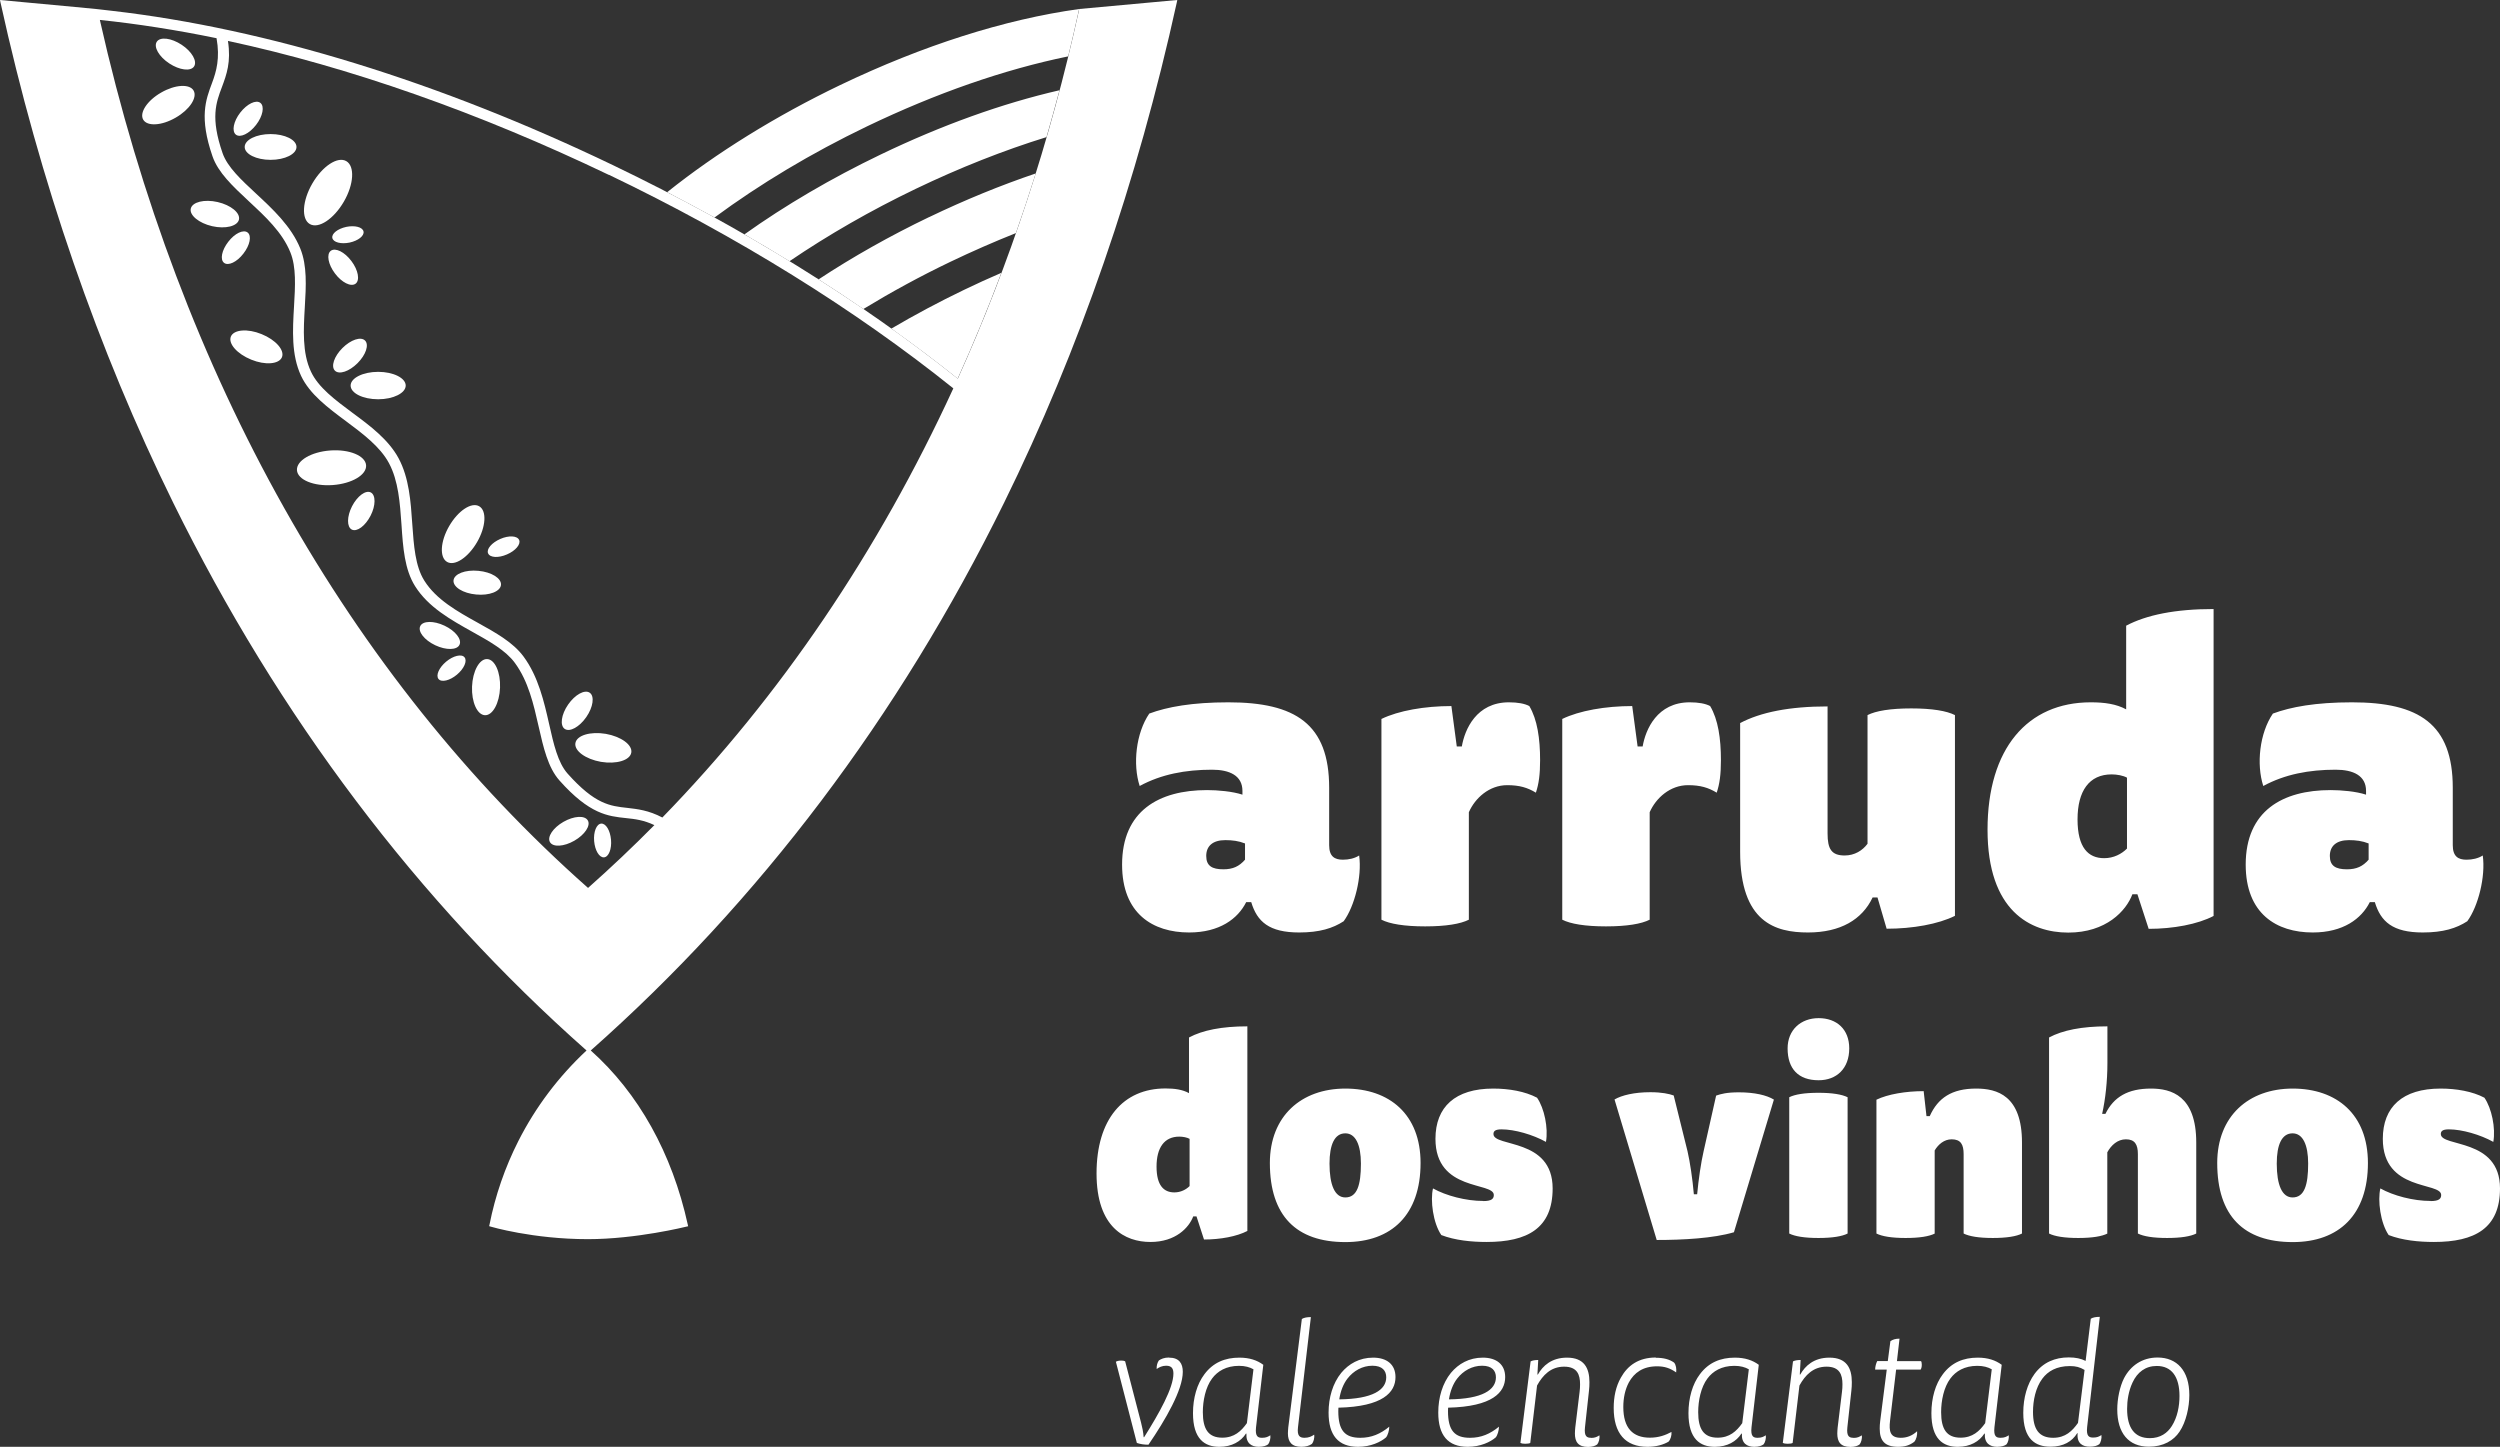 <?xml version="1.0" encoding="UTF-8"?>
<svg id="Camada_2" data-name="Camada 2" xmlns="http://www.w3.org/2000/svg" viewBox="0 0 213.33 123.46">
  <rect x="0" y="0" width="213.33" height="123.46" fill="#333333" stroke="none"/>
  <defs>
    <style>
      .cls-1 {
        fill: #fff;
      }
    </style>
  </defs>
  <g id="Layer_1" data-name="Layer 1">
    <path class="cls-1" d="M92.09.77l-.02.11c-2.45,11.16-5.93,21.68-10.34,31.43-8.38-6.7-18.44-12.94-29.39-18.2C37.5,6.98,22.79,2.45,9.61.93c-.44-.05-.87-.1-1.3-.15l-1.86-.18L0,0l.04.2c3.36,15.28,8.32,29.66,14.75,42.72,8.99,18.25,20.85,33.97,35.26,46.72-2.39,2.23-4.35,4.83-5.82,7.73-1.14,2.25-1.97,4.65-2.46,7.13l-.03.13.13.04s3.59,1.07,8.3,1.07c4.12,0,8.37-1.06,8.41-1.07l.14-.03-.03-.14c-1.34-6.09-4.2-11.22-8.28-14.86,14.41-12.75,26.27-28.47,35.26-46.72,6.43-13.06,11.39-27.43,14.75-42.72l.04-.2-8.39.77ZM18.48,3.27c.3,1.69-.01,2.81-.39,3.82-.54,1.44-1.1,2.93.04,6.24.48,1.4,1.75,2.58,3.09,3.83,1.41,1.31,2.87,2.66,3.56,4.38.51,1.26.41,2.88.31,4.6-.12,2.03-.24,4.13.6,5.93.73,1.56,2.3,2.73,3.82,3.86,1.43,1.07,2.92,2.17,3.68,3.59.81,1.51.94,3.41,1.07,5.25.13,1.96.26,3.82,1.16,5.25,1.13,1.8,3.04,2.86,4.88,3.89,1.47.82,2.85,1.59,3.63,2.65,1.15,1.56,1.6,3.52,2.03,5.42.41,1.81.8,3.52,1.78,4.62,2.56,2.88,4.14,3.05,5.67,3.21.78.08,1.52.17,2.43.6-1.83,1.85-3.72,3.64-5.66,5.36C29.74,57.68,15.35,32.07,8.52,1.7c3.23.34,6.56.86,9.96,1.56M51.95,14.91c10.97,5.26,21.04,11.52,29.4,18.23-6.41,13.93-14.76,26.27-24.83,36.62-1.18-.62-2.12-.72-2.98-.82-1.48-.16-2.76-.3-5.1-2.92-.84-.94-1.2-2.54-1.58-4.23-.43-1.9-.92-4.05-2.18-5.76-.89-1.21-2.36-2.03-3.91-2.89-1.75-.97-3.55-1.98-4.56-3.59-.78-1.24-.9-2.99-1.03-4.84-.13-1.93-.27-3.93-1.17-5.61-.86-1.59-2.42-2.76-3.94-3.88-1.49-1.11-2.91-2.16-3.54-3.52-.75-1.6-.63-3.58-.52-5.5.11-1.82.2-3.54-.38-4.98-.77-1.91-2.37-3.39-3.78-4.7-1.26-1.17-2.45-2.27-2.86-3.46-1.04-3.01-.56-4.29-.05-5.64.39-1.05.79-2.13.51-3.93,10.36,2.23,21.4,6.11,32.52,11.44M106.34,76.98c-.71,1.42-2.27,2.59-4.87,2.59-3.09,0-5.72-1.6-5.72-5.79,0-4.58,3.13-6.36,7.25-6.36.92,0,2.17.11,3.02.39v-.32c0-1.31-1.1-1.81-2.59-1.81-2.27,0-4.34.39-6.18,1.39-.6-1.85-.32-4.51.82-6.18,1.53-.57,3.66-.96,6.75-.96,5.72,0,8.6,1.85,8.6,7.29v4.9c0,.96.46,1.24,1.17,1.24.5,0,1-.11,1.39-.36.25,1.81-.39,4.34-1.32,5.61-.92.6-2.06.96-3.8.96-2.56,0-3.59-.92-4.09-2.59h-.43ZM106.23,71.97c-.53-.21-1.07-.28-1.67-.28-1.07,0-1.63.5-1.63,1.35s.5,1.14,1.46,1.14c.82,0,1.35-.25,1.85-.82v-1.39ZM128.76,59.93c.75,0,1.35.11,1.74.32.68,1.14.92,2.77.92,4.62,0,1.21-.11,2.03-.36,2.77-.71-.43-1.39-.64-2.45-.64-1.53,0-2.74,1.1-3.27,2.31v9.17c-.71.36-1.95.57-3.73.57s-3.02-.21-3.73-.57v-17.13c1.46-.71,3.7-1.1,5.97-1.1l.46,3.45h.43c.25-1.46,1.24-3.77,4.02-3.77M144.19,59.93c.75,0,1.35.11,1.74.32.68,1.14.92,2.77.92,4.62,0,1.21-.11,2.03-.36,2.77-.71-.43-1.39-.64-2.45-.64-1.53,0-2.74,1.1-3.27,2.31v9.17c-.71.36-1.95.57-3.73.57s-3.02-.21-3.73-.57v-17.13c1.46-.71,3.7-1.1,5.97-1.1l.46,3.45h.43c.25-1.46,1.24-3.77,4.02-3.77M159.79,76.59c-.89,1.88-2.74,2.98-5.51,2.98s-5.79-.85-5.79-6.89v-10.98c1.74-.92,4.19-1.42,7.46-1.42v10.84c0,1.31.32,1.88,1.46,1.88.85,0,1.53-.43,1.95-1v-10.98c.71-.36,1.95-.57,3.73-.57s3.02.21,3.73.57v17.13c-1.42.71-3.62,1.1-5.83,1.1l-.78-2.67h-.43ZM181.43,53.39c1.74-.92,4.19-1.42,7.46-1.42v26.19c-1.35.71-3.45,1.1-5.54,1.1l-.96-2.95h-.43c-.53,1.42-2.24,3.27-5.47,3.27s-6.89-1.85-6.89-8.78,3.41-10.87,8.81-10.87c1.17,0,2.17.14,3.02.6v-7.14ZM181.5,66.36c-.32-.18-.85-.28-1.31-.28-1.92,0-2.91,1.42-2.91,3.84s.92,3.31,2.27,3.31c.82,0,1.49-.36,1.95-.82v-6.04ZM202.22,76.98c-.71,1.42-2.27,2.59-4.87,2.59-3.09,0-5.72-1.6-5.72-5.79,0-4.58,3.13-6.36,7.25-6.36.92,0,2.17.11,3.02.39v-.32c0-1.31-1.1-1.81-2.59-1.81-2.27,0-4.34.39-6.18,1.39-.6-1.85-.32-4.51.82-6.18,1.53-.57,3.66-.96,6.75-.96,5.72,0,8.6,1.85,8.6,7.29v4.9c0,.96.46,1.24,1.17,1.24.5,0,1-.11,1.39-.36.25,1.81-.39,4.34-1.32,5.61-.92.6-2.06.96-3.8.96-2.56,0-3.59-.92-4.09-2.59h-.43ZM202.11,71.97c-.53-.21-1.07-.28-1.67-.28-1.07,0-1.63.5-1.63,1.35s.5,1.14,1.46,1.14c.82,0,1.35-.25,1.85-.82v-1.39ZM101.46,88.53c1.16-.62,2.8-.95,4.98-.95v17.46c-.9.47-2.3.73-3.7.73l-.64-1.97h-.28c-.36.95-1.49,2.18-3.65,2.18s-4.6-1.23-4.6-5.85,2.27-7.25,5.88-7.25c.78,0,1.45.09,2.01.4v-4.76ZM101.51,97.18c-.21-.12-.57-.19-.88-.19-1.28,0-1.94.95-1.94,2.56s.62,2.2,1.52,2.2c.54,0,1-.24,1.3-.54v-4.03ZM121.22,99.24c0,4.41-2.46,6.75-6.42,6.75-4.17,0-6.44-2.23-6.44-6.75,0-4,2.68-6.35,6.44-6.35s6.42,2.2,6.42,6.35M114.8,102.18c1,0,1.33-1.04,1.33-2.89,0-1.59-.45-2.58-1.33-2.58-.92,0-1.35.97-1.35,2.58,0,1.82.45,2.89,1.35,2.89M126.57,102.49c.73,0,.9-.21.9-.52,0-1.14-4.98-.26-4.98-4.79,0-2.72,1.68-4.29,4.93-4.29,1.35,0,2.72.24,3.74.78.62.9.97,2.58.76,3.77-1.11-.62-2.68-1.07-3.79-1.07-.57,0-.69.17-.69.4,0,1.14,5.05.31,5.05,4.64,0,3.41-2.16,4.57-5.64,4.57-1.28,0-2.7-.14-3.86-.59-.71-1.04-.95-2.96-.71-3.98,1.11.62,2.8,1.07,4.29,1.07M144.82,101.92c.12-1.28.33-2.72.55-3.67l1.07-4.76c.4-.14.9-.28,1.94-.28,1.33,0,2.37.24,2.99.62l-3.41,11.32c-1.75.52-4.36.66-6.59.66l-3.6-11.99c.62-.36,1.68-.62,3.06-.62.97,0,1.61.14,1.99.28l1.18,4.76c.21.9.43,2.39.54,3.67h.28ZM157.8,89.46c0,1.73-1.09,2.72-2.61,2.72-1.73,0-2.65-.97-2.65-2.72,0-1.56,1.11-2.58,2.65-2.58s2.61.95,2.61,2.58M152.68,93.63c.47-.24,1.3-.38,2.49-.38s2.01.14,2.49.38v11.63c-.47.24-1.3.38-2.49.38s-2.01-.14-2.49-.38v-11.63ZM165.1,105.26c-.47.24-1.3.38-2.49.38s-2.01-.14-2.49-.38v-11.42c.97-.47,2.51-.73,4.03-.73l.24,2.13h.28c.69-1.54,1.87-2.35,3.96-2.35,1.78,0,3.91.59,3.91,4.6v7.77c-.47.24-1.3.38-2.49.38s-2.01-.14-2.49-.38v-6.78c0-.81-.24-1.26-1.02-1.26-.64,0-1.14.43-1.45.95v7.08ZM179.83,105.26c-.47.24-1.3.38-2.49.38s-2.01-.14-2.49-.38v-16.73c1.16-.62,2.8-.95,4.98-.95v3.13c0,1.56-.17,3.08-.45,4.34h.28c.71-1.45,1.92-2.16,3.89-2.16,1.71,0,3.86.59,3.86,4.6v7.77c-.47.24-1.3.38-2.49.38s-2.01-.14-2.49-.38v-6.78c0-.81-.26-1.26-1.02-1.26-.71,0-1.26.5-1.59,1.11v6.92ZM202.06,99.24c0,4.41-2.46,6.75-6.42,6.75-4.17,0-6.44-2.23-6.44-6.75,0-4,2.68-6.35,6.44-6.35s6.42,2.2,6.42,6.35M195.63,102.18c1,0,1.33-1.04,1.33-2.89,0-1.59-.45-2.58-1.33-2.58-.92,0-1.35.97-1.35,2.58,0,1.82.45,2.89,1.35,2.89M207.41,102.49c.73,0,.9-.21.9-.52,0-1.14-4.98-.26-4.98-4.79,0-2.72,1.68-4.29,4.93-4.29,1.35,0,2.72.24,3.74.78.62.9.97,2.58.76,3.77-1.11-.62-2.68-1.07-3.79-1.07-.57,0-.69.17-.69.4,0,1.14,5.05.31,5.05,4.64,0,3.41-2.16,4.57-5.64,4.57-1.28,0-2.7-.14-3.86-.59-.71-1.04-.95-2.96-.71-3.98,1.11.62,2.8,1.07,4.29,1.07"/>
    <path class="cls-1" d="M19.12,22.43c-.36-.28-.2-1.08.36-1.8.55-.72,1.29-1.07,1.65-.79.36.28.2,1.08-.36,1.8-.55.72-1.29,1.07-1.65.79ZM29.55,19.36c-.74.16-1.27.58-1.19.95.08.37.74.54,1.47.39.74-.16,1.27-.58,1.19-.95-.08-.37-.74-.54-1.47-.39ZM51.69,62.62c-1.32-.22-2.48.13-2.59.79-.11.66.87,1.37,2.18,1.6,1.32.22,2.48-.13,2.59-.79.11-.66-.87-1.37-2.18-1.6ZM43.26,47.31c.73-.31,1.2-.87,1.04-1.23-.16-.37-.88-.41-1.61-.09-.73.32-1.2.87-1.04,1.23.16.37.88.41,1.61.09ZM29.92,32.9c0,.65,1.05,1.17,2.35,1.17s2.35-.53,2.35-1.17-1.05-1.17-2.35-1.17-2.35.53-2.35,1.17ZM29.55,13.75c-.74-.43-2.04.43-2.9,1.91-.86,1.48-.95,3.04-.21,3.46.74.43,2.04-.43,2.9-1.91.86-1.48.95-3.03.21-3.46ZM40.89,43.2c-.66-.38-1.8.38-2.56,1.69-.76,1.31-.84,2.68-.18,3.06.66.38,1.8-.38,2.56-1.69.76-1.31.84-2.68.18-3.06ZM38.7,49.53c-.05.56.81,1.1,1.93,1.2,1.12.11,2.07-.26,2.12-.82.05-.56-.81-1.1-1.93-1.2-1.12-.11-2.07.26-2.12.82ZM50.03,61.19c.59-.85.72-1.79.29-2.08-.43-.29-1.25.16-1.84,1.01-.59.85-.72,1.79-.29,2.08.43.29,1.25-.16,1.84-1.01ZM30.34,24.21c.39-.29.23-1.16-.35-1.93-.58-.78-1.37-1.17-1.76-.88-.39.29-.23,1.16.35,1.93.58.78,1.37,1.17,1.76.88ZM12.22,10.21c.34.59,1.58.52,2.77-.17,1.19-.68,1.87-1.72,1.53-2.31-.34-.59-1.58-.52-2.77.17-1.19.68-1.87,1.72-1.53,2.31ZM29.22,29.7c-.71.71-1,1.57-.64,1.93.36.36,1.22.07,1.93-.64.71-.71,1-1.57.64-1.93-.36-.36-1.22-.07-1.93.64ZM82.25,24.74c-2.12,1.02-4.2,2.13-6.19,3.3,1.96,1.4,3.85,2.82,5.66,4.27,1.33-2.94,2.57-5.95,3.73-9.03-1.07.46-2.14.95-3.2,1.46ZM14.44,5.41c.88.58,1.83.7,2.12.26.29-.44-.18-1.27-1.06-1.85-.88-.58-1.83-.7-2.12-.26-.29.44.18,1.27,1.06,1.85ZM79.29,18.52c-3.33,1.6-6.51,3.39-9.44,5.32,1.3.83,2.57,1.67,3.82,2.53,2.37-1.44,4.86-2.8,7.43-4.03,1.86-.89,3.73-1.71,5.59-2.45.59-1.68,1.15-3.37,1.69-5.09-2.98,1.01-6.02,2.25-9.08,3.72ZM63.52,20c1.3.75,2.59,1.51,3.85,2.29,3.31-2.25,6.93-4.33,10.76-6.17,3.77-1.81,7.52-3.29,11.17-4.42.38-1.32.75-2.65,1.11-4-4.9,1.13-10.03,2.97-15.27,5.49-4.2,2.02-8.11,4.31-11.62,6.81ZM25.3,12.54c0-.61-.99-1.1-2.21-1.1s-2.21.49-2.21,1.1.99,1.1,2.21,1.1,2.21-.49,2.21-1.1ZM20.5,9.61c-.58.75-.74,1.59-.37,1.88.37.29,1.14-.08,1.72-.83.58-.75.74-1.59.37-1.88-.37-.29-1.14.08-1.72.83ZM18.1,19.3c1.14.26,2.16,0,2.29-.56.13-.57-.69-1.24-1.82-1.5-1.14-.26-2.16,0-2.29.56s.69,1.24,1.82,1.5ZM51.3,70.28c-.4.03-.67.71-.6,1.5.07.8.44,1.41.84,1.38.4-.03.67-.71.6-1.5-.07-.8-.44-1.41-.84-1.38ZM158.16,122.69c-.34,0-.61-.1-.52-.9l.34-3.11c.03-.25.04-.49.04-.74,0-1.21-.46-2.09-1.91-2.09-1.33,0-2.07.7-2.49,1.44h-.04l.07-1.24c-.28,0-.5.04-.65.12l-.87,6.96c.09.04.21.07.41.07.22,0,.36-.03.43-.07l.58-4.9c.49-.89,1.18-1.61,2.31-1.61s1.36.7,1.36,1.5c0,.21-.01.44-.04.65l-.37,3.05c-.01.12-.03.33-.03.5,0,.71.27,1.15,1.13,1.15.36,0,.61-.09.77-.21.13-.15.24-.52.19-.78-.21.13-.37.22-.71.22ZM111.32,122.69c-.4,0-.65-.15-.56-.9l1.1-9.4c-.31,0-.58.04-.77.16l-1.16,9.26c-.01.15-.03.34-.03.5,0,.74.33,1.15,1.15,1.15.37,0,.68-.09.9-.25.13-.15.24-.52.19-.79-.21.15-.46.27-.83.27ZM150.68,122.46c.04.27-.06.64-.19.79-.16.12-.41.21-.8.21-.62,0-1.1-.31-1.05-1.13h-.04c-.43.67-1.2,1.13-2.27,1.13-1.26,0-2.25-.67-2.25-2.87,0-1.29.34-2.49.98-3.33.74-.99,1.75-1.41,2.98-1.41.86,0,1.51.22,2.04.61l-.62,5.33c-.09.81.18.9.52.9s.5-.09.71-.22ZM149.24,116.85c-.33-.19-.73-.3-1.24-.3-1.1,0-1.84.46-2.3,1.08-.56.74-.79,1.9-.79,2.87,0,1.45.47,2.18,1.66,2.18,1.02,0,1.61-.55,2.1-1.24l.56-4.59ZM141.3,115.84c-1.48,0-2.41.68-2.99,1.72-.43.76-.61,1.64-.61,2.58,0,2.16.98,3.32,2.89,3.32.74,0,1.35-.18,1.79-.44.18-.19.28-.56.25-.83-.5.27-1.08.49-1.84.49-1.47,0-2.27-.83-2.27-2.62,0-.77.15-1.48.47-2.09.46-.84,1.21-1.38,2.41-1.38.65,0,1.11.16,1.63.52.04-.28-.01-.65-.18-.84-.4-.28-.89-.41-1.57-.41ZM114.21,120.11s-.01.19-.01.3c0,1.66.56,2.28,1.88,2.28.95,0,1.72-.33,2.47-.95,0,.3-.12.74-.28.92-.44.38-1.3.8-2.38.8-1.7,0-2.52-.99-2.52-2.92,0-1.29.36-2.5,1.08-3.39.64-.77,1.55-1.3,2.72-1.3s1.91.58,1.91,1.66c0,1.3-1.08,2.52-4.87,2.61ZM114.28,119.41c2.86-.03,4.01-.81,4.01-1.88,0-.56-.33-.99-1.18-.99s-1.61.43-2.13,1.1c-.34.44-.59,1.05-.7,1.78ZM123.57,120.11s-.01.19-.01.3c0,1.66.56,2.28,1.88,2.28.95,0,1.72-.33,2.47-.95,0,.3-.12.74-.28.92-.44.38-1.3.8-2.38.8-1.7,0-2.52-.99-2.52-2.92,0-1.29.36-2.5,1.08-3.39.64-.77,1.55-1.3,2.72-1.3s1.91.58,1.91,1.66c0,1.3-1.08,2.52-4.87,2.61ZM123.64,119.41c2.86-.03,4.01-.81,4.01-1.88,0-.56-.33-.99-1.18-.99s-1.61.43-2.13,1.1c-.34.44-.59,1.05-.7,1.78ZM135.77,122.69c-.34,0-.61-.1-.52-.9l.34-3.11c.03-.25.04-.49.04-.74,0-1.21-.46-2.09-1.91-2.09-1.33,0-2.07.7-2.49,1.44h-.04l.07-1.24c-.28,0-.5.04-.65.12l-.87,6.96c.09.04.21.07.41.07.22,0,.36-.03.43-.07l.58-4.9c.49-.89,1.18-1.61,2.31-1.61s1.36.7,1.36,1.5c0,.21-.01.44-.04.65l-.37,3.05c-.01.12-.03.33-.03.5,0,.71.27,1.15,1.13,1.15.36,0,.61-.09.77-.21.13-.15.24-.52.19-.78-.21.13-.37.22-.71.22ZM186.82,119.04c0,1.02-.27,2.28-.83,3.12-.5.76-1.39,1.29-2.62,1.29-1.75,0-2.7-1.18-2.7-3.18,0-.89.21-1.94.58-2.67.55-1.05,1.53-1.76,2.86-1.76,1.64,0,2.71,1.11,2.71,3.2ZM185.98,119.12c0-1.64-.67-2.56-1.94-2.56-.96,0-1.66.53-2.07,1.42-.34.73-.46,1.54-.46,2.24,0,1.64.65,2.5,1.94,2.5.89,0,1.5-.43,1.88-1.04.47-.74.65-1.69.65-2.56ZM179.32,122.46c.04.27-.06.64-.19.78-.16.12-.41.21-.8.21-.58,0-1.13-.25-1.04-1.15h-.04c-.43.7-1.17,1.15-2.28,1.15-1.3,0-2.32-.65-2.32-2.89,0-1.29.34-2.47.96-3.32.73-.99,1.75-1.41,2.92-1.41.59,0,1.05.1,1.44.3l.44-3.6c.19-.12.46-.16.77-.16l-1.08,9.4c-.09.81.18.9.52.9s.5-.09.71-.22ZM177.88,116.9c-.4-.24-.74-.33-1.26-.33-1.13,0-1.87.44-2.34,1.07-.58.77-.8,1.87-.8,2.84,0,1.47.5,2.21,1.72,2.21,1.05,0,1.63-.58,2.12-1.27l.56-4.52ZM171.41,122.46c.04.27-.06.64-.19.79-.16.12-.41.21-.8.21-.62,0-1.1-.31-1.05-1.13h-.04c-.43.67-1.2,1.13-2.27,1.13-1.26,0-2.25-.67-2.25-2.87,0-1.29.34-2.49.98-3.33.74-.99,1.75-1.41,2.98-1.41.86,0,1.51.22,2.04.61l-.62,5.33c-.09.81.18.9.52.9s.5-.09.71-.22ZM169.97,116.85c-.33-.19-.73-.3-1.24-.3-1.1,0-1.84.46-2.3,1.08-.56.74-.79,1.9-.79,2.87,0,1.45.47,2.18,1.66,2.18,1.02,0,1.61-.55,2.1-1.24l.56-4.59ZM161.87,116.14l.22-1.91c-.33,0-.58.07-.78.22l-.22,1.69h-.9c-.1.18-.18.49-.18.73h.99l-.56,4.4c-.03.21-.04.44-.04.64,0,1.01.41,1.55,1.57,1.55.59,0,.98-.13,1.38-.43.18-.22.27-.58.24-.9-.43.4-.9.56-1.39.56-.92,0-1.02-.56-.92-1.45l.52-4.37h2.09c.04-.06.1-.18.1-.41,0-.18-.03-.27-.06-.31h-2.04ZM37.14,55.06c.93.44,1.86.42,2.07-.04.22-.46-.35-1.19-1.28-1.63-.93-.44-1.86-.42-2.07.04-.22.46.35,1.19,1.28,1.63ZM21.44,30.69c1.2.49,2.37.39,2.62-.21.24-.6-.53-1.48-1.74-1.97-1.2-.49-2.37-.39-2.62.21-.24.6.53,1.48,1.74,1.97ZM38.99,57.57c.61-.51.9-1.17.65-1.48-.25-.31-.96-.14-1.57.37-.61.51-.9,1.17-.65,1.48.25.31.96.14,1.57-.37ZM30.02,45.19c.44.22,1.15-.31,1.6-1.18s.45-1.77.02-1.99c-.44-.22-1.15.31-1.6,1.18-.45.88-.45,1.77-.02,1.99ZM108.4,122.46c.04.27-.06.64-.19.79-.16.12-.41.21-.8.21-.62,0-1.1-.31-1.05-1.13h-.04c-.43.67-1.2,1.13-2.27,1.13-1.26,0-2.25-.67-2.25-2.87,0-1.29.34-2.49.98-3.33.74-.99,1.75-1.41,2.98-1.41.86,0,1.51.22,2.04.61l-.62,5.33c-.09.81.18.9.52.9s.5-.09.71-.22ZM106.97,116.85c-.33-.19-.73-.3-1.24-.3-1.1,0-1.84.46-2.3,1.08-.56.74-.79,1.9-.79,2.87,0,1.45.47,2.18,1.66,2.18,1.02,0,1.61-.55,2.1-1.24l.56-4.59ZM28.4,41.39c1.63-.12,2.9-.87,2.84-1.69-.06-.81-1.43-1.38-3.06-1.26-1.63.12-2.9.87-2.84,1.69.06.81,1.43,1.38,3.06,1.26ZM60.97,18.56c3.89-2.87,8.26-5.49,13.02-7.78,5.9-2.83,11.66-4.84,17.16-5.97.32-1.3.62-2.61.91-3.93l.02-.11h0c-6.34.88-13.34,3.11-20.39,6.49-5.46,2.62-10.56,5.78-14.76,9.14,1.36.71,2.71,1.43,4.04,2.16ZM99.76,115.84c-.41,0-.68.12-.87.25-.12.16-.21.44-.19.73.21-.15.47-.28.81-.28.49,0,.62.27.62.67,0,1.23-1.21,3.38-2.5,5.43h-.04c-.03-.43-.12-.86-.22-1.24l-1.36-5.24c-.07-.04-.19-.06-.33-.06-.27,0-.38.06-.46.1l1.79,6.93c.3.1.61.15.99.15,1.47-2.15,2.93-4.68,2.93-6.22,0-.71-.31-1.21-1.17-1.21ZM49.01,71.74c.89-.51,1.41-1.29,1.15-1.73-.26-.45-1.19-.39-2.08.12-.89.51-1.41,1.29-1.15,1.73.26.45,1.19.39,2.08-.12ZM41.38,61.03c.66.03,1.24-1.03,1.29-2.35.05-1.32-.44-2.41-1.1-2.44-.66-.03-1.24,1.03-1.29,2.35s.44,2.41,1.1,2.44Z"/>
  </g>
</svg>